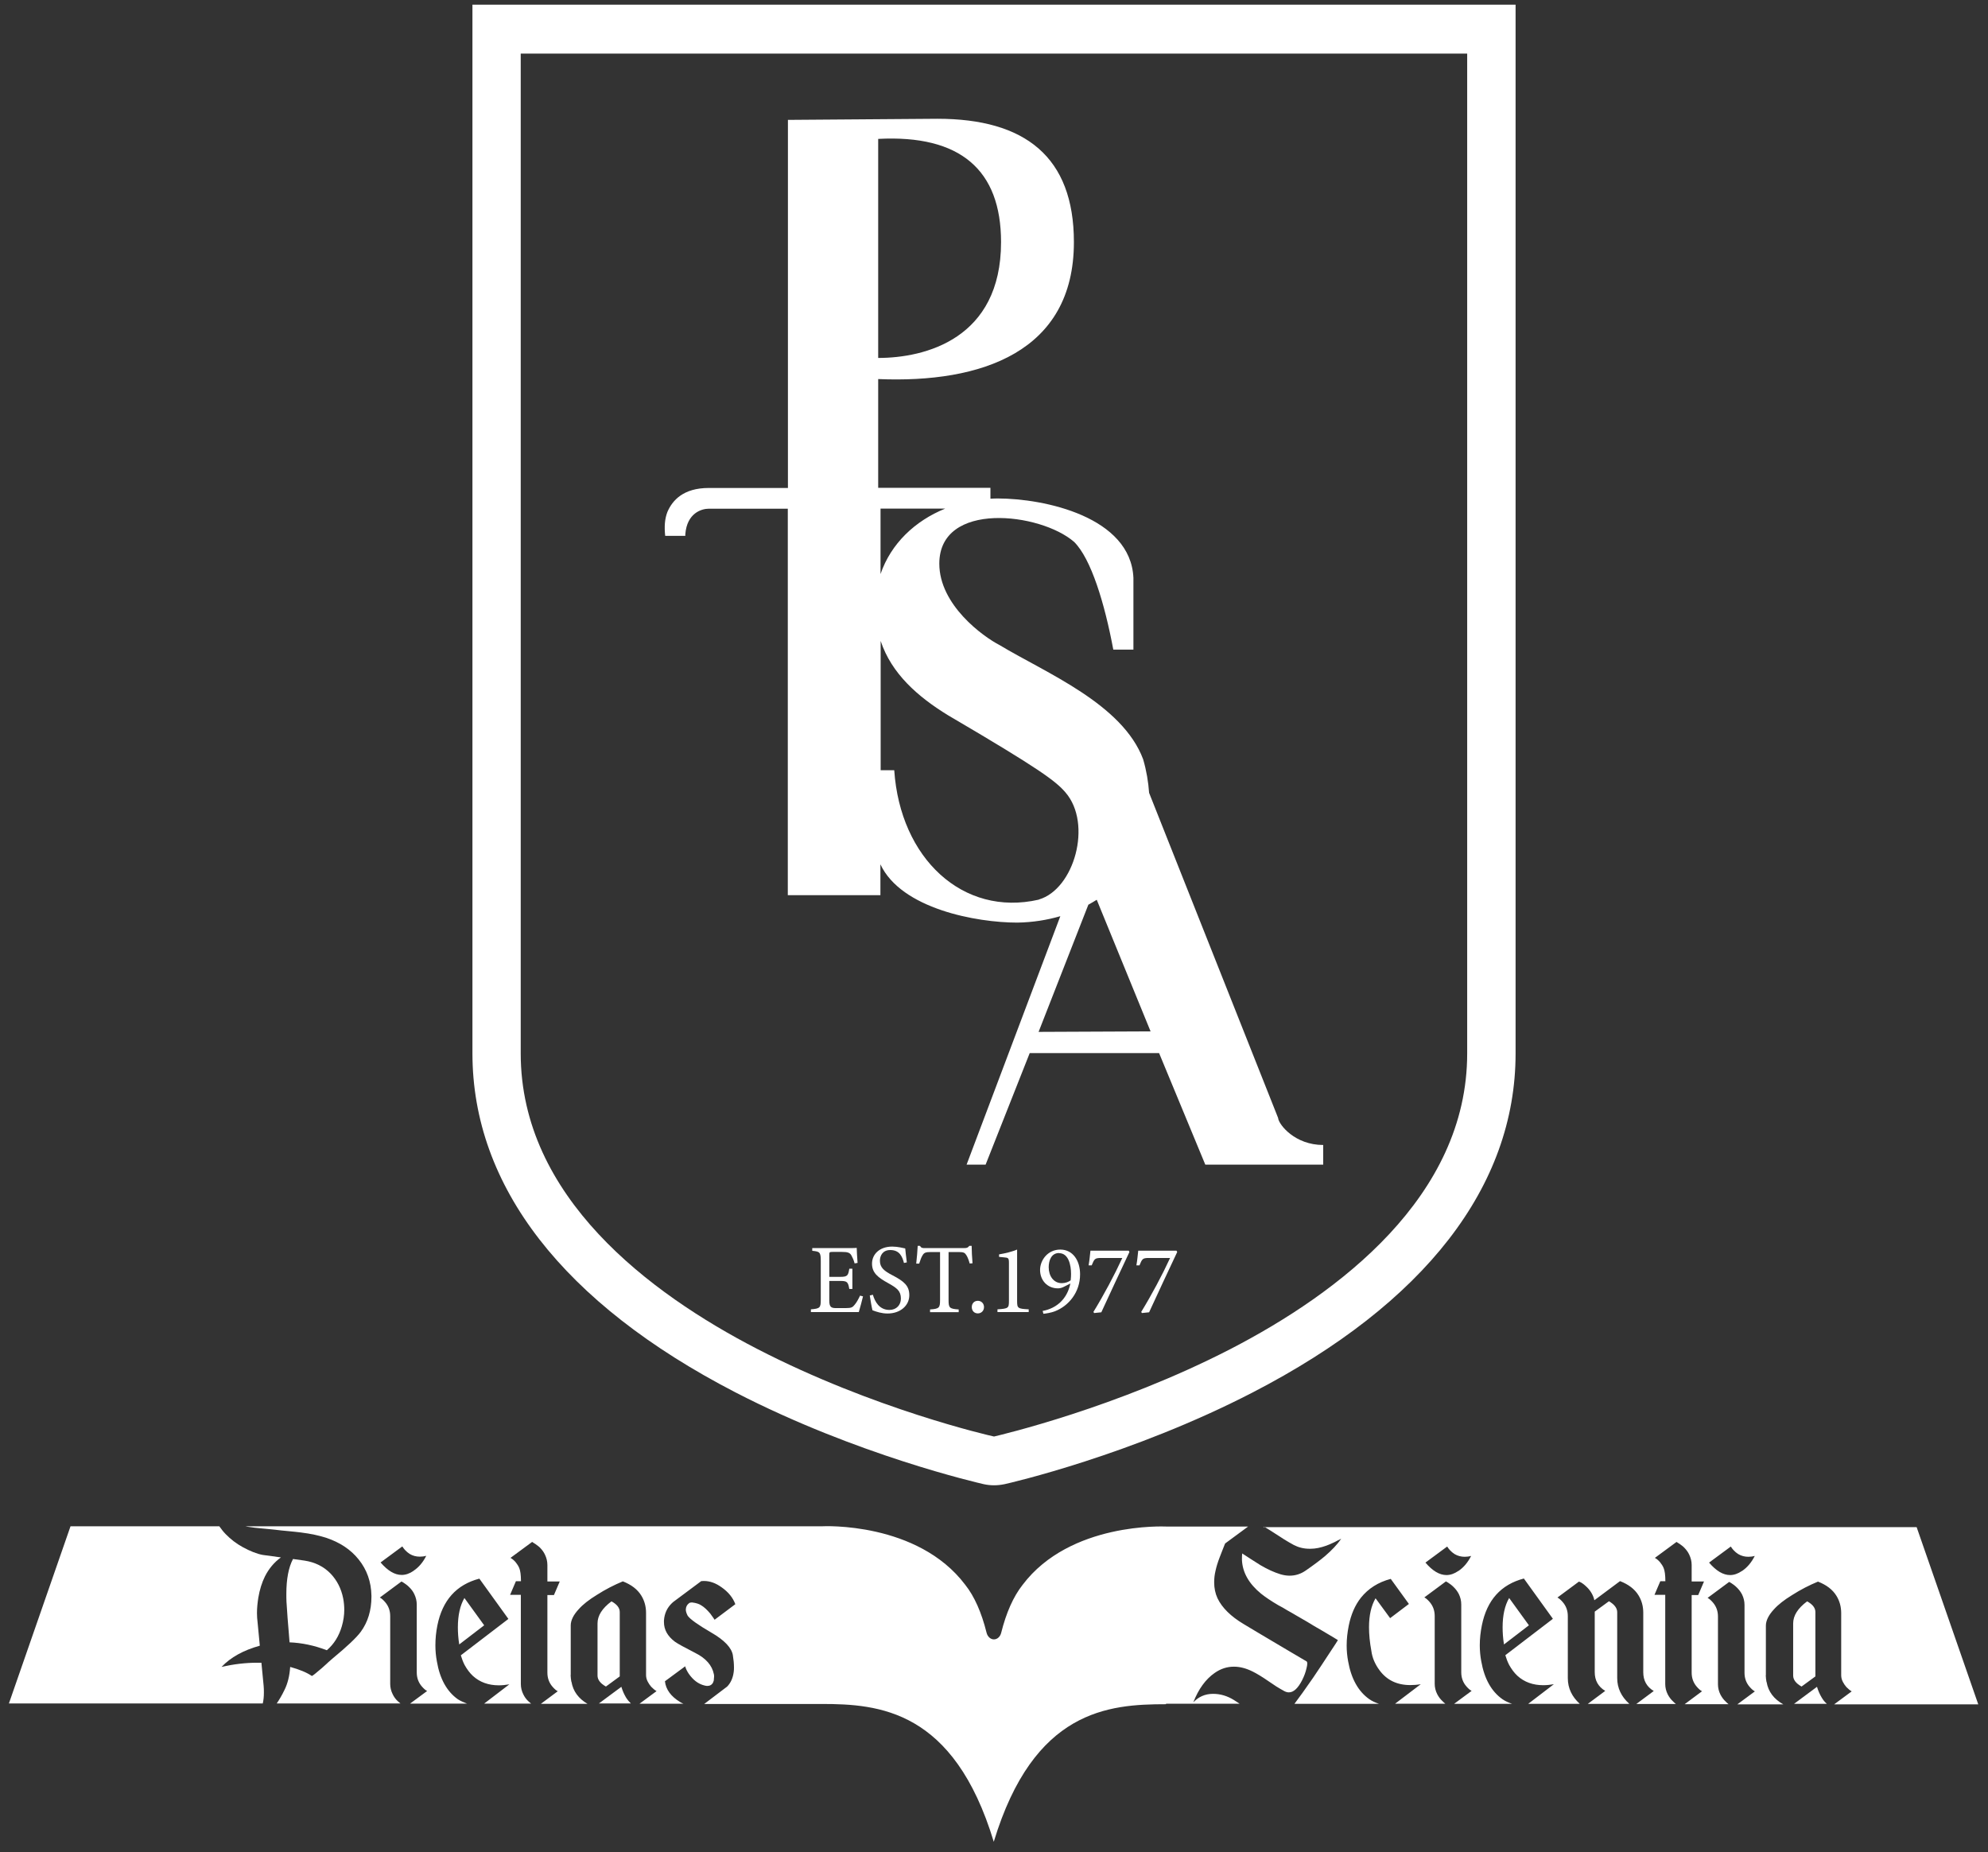 <svg width="161" height="150" viewBox="0 0 161 150" fill="none" xmlns="http://www.w3.org/2000/svg">
<rect x="0" y="0" width="161" height="150" fill="#333333" stroke="none"/>
<path d="M122.741 0.389V85.319C122.741 96.079 115.381 105.569 101.451 112.769C91.621 117.849 81.771 120.109 81.351 120.199C81.051 120.259 80.781 120.289 80.501 120.289C80.221 120.289 79.941 120.259 79.671 120.199C79.241 120.099 69.401 117.849 59.551 112.759C45.621 105.559 38.261 96.069 38.261 85.309V0.379H122.751L122.741 0.389ZM99.661 109.249C108.401 104.729 118.821 96.909 118.821 85.319V4.339H42.171V85.319C42.171 96.919 52.591 104.739 61.331 109.249C70.761 114.119 80.121 116.259 80.501 116.339C81.051 116.209 90.411 114.019 99.661 109.249Z" fill="white"/>
<path d="M69.891 104.989C69.841 105.199 69.631 106.019 69.551 106.259H65.671V106.039C66.411 105.979 66.471 105.909 66.471 105.259V102.109C66.471 101.399 66.381 101.359 65.781 101.299V101.079H68.221C68.971 101.079 69.281 101.079 69.381 101.059C69.381 101.259 69.421 101.859 69.451 102.279L69.211 102.319C69.141 102.049 69.061 101.879 68.971 101.709C68.841 101.449 68.661 101.389 68.181 101.389H67.421C67.171 101.389 67.161 101.409 67.161 101.649V103.409H68.051C68.651 103.409 68.691 103.289 68.781 102.749H69.031V104.389H68.781C68.681 103.819 68.611 103.739 68.041 103.739H67.161V105.329C67.161 105.889 67.341 105.939 67.741 105.939H68.481C68.971 105.939 69.051 105.869 69.221 105.659C69.371 105.489 69.541 105.169 69.651 104.929L69.891 104.989Z" fill="white"/>
<path d="M73.21 102.287C73.07 101.757 72.85 101.237 72.1 101.237C71.481 101.237 71.26 101.697 71.26 102.107C71.26 102.657 71.611 102.937 72.27 103.277C73.231 103.777 73.641 104.137 73.641 104.897C73.641 105.737 72.91 106.377 71.88 106.377C71.4 106.377 70.99 106.237 70.66 106.117C70.6 105.897 70.5 105.347 70.44 104.917L70.69 104.857C70.85 105.397 71.201 106.087 72.031 106.087C72.6 106.087 72.96 105.687 72.96 105.167C72.96 104.547 72.63 104.307 71.93 103.917C71.091 103.457 70.621 103.077 70.621 102.337C70.621 101.597 71.21 100.957 72.26 100.957C72.71 100.957 73.15 101.077 73.311 101.107C73.341 101.397 73.37 101.717 73.44 102.237L73.19 102.287H73.21Z" fill="white"/>
<path d="M78.531 102.328C78.461 102.068 78.361 101.808 78.271 101.668C78.141 101.458 78.061 101.398 77.621 101.398H76.821V105.288C76.821 105.908 76.881 105.998 77.641 106.048V106.268H75.321V106.048C76.061 105.998 76.131 105.918 76.131 105.288V101.398H75.401C74.961 101.398 74.831 101.448 74.701 101.688C74.601 101.848 74.541 102.038 74.441 102.338H74.201C74.251 101.848 74.301 101.348 74.321 100.898H74.501C74.621 101.088 74.711 101.078 74.931 101.078H78.091C78.311 101.078 78.381 101.048 78.501 100.898H78.691C78.691 101.278 78.721 101.848 78.761 102.308L78.521 102.328H78.531Z" fill="white"/>
<path d="M79.191 106.368C78.901 106.368 78.701 106.158 78.701 105.858C78.701 105.558 78.901 105.348 79.191 105.348C79.481 105.348 79.691 105.568 79.691 105.858C79.691 106.158 79.471 106.368 79.191 106.368Z" fill="white"/>
<path d="M80.781 106.259V106.039C81.671 105.979 81.71 105.939 81.71 105.349V102.279C81.71 101.869 81.65 101.859 81.3 101.829L80.91 101.789V101.589C81.441 101.499 81.96 101.369 82.371 101.199V105.349C82.371 105.959 82.421 105.989 83.311 106.039V106.259H80.77H80.781Z" fill="white"/>
<path d="M86.68 103.949L86.15 104.219C85.971 104.309 85.82 104.339 85.671 104.339C84.82 104.339 84.231 103.689 84.231 102.849C84.231 102.069 84.841 101.199 85.871 101.199C86.9 101.199 87.471 102.109 87.471 103.199C87.471 104.669 86.54 105.759 85.45 106.189C85.12 106.319 84.71 106.379 84.501 106.399L84.44 106.169C85.57 105.959 86.421 105.199 86.68 103.969V103.949ZM85.77 101.479C85.15 101.479 84.93 102.069 84.93 102.629C84.93 103.329 85.32 103.919 85.99 103.919C86.281 103.919 86.54 103.819 86.71 103.689C86.73 103.509 86.74 103.319 86.74 103.169C86.74 102.459 86.54 101.489 85.77 101.489V101.479Z" fill="white"/>
<path d="M91.471 101.389C90.701 103.009 89.961 104.619 89.191 106.279L88.611 106.339L88.551 106.249C89.381 104.899 90.261 103.249 90.891 101.879H89.181C88.661 101.879 88.631 101.949 88.411 102.479H88.161C88.241 102.029 88.271 101.629 88.311 101.289H91.411L91.461 101.389H91.471Z" fill="white"/>
<path d="M95.341 101.389C94.571 103.009 93.831 104.619 93.061 106.279L92.481 106.339L92.421 106.249C93.251 104.899 94.131 103.249 94.761 101.879H93.051C92.531 101.879 92.501 101.949 92.281 102.479H92.031C92.111 102.029 92.141 101.629 92.181 101.289H95.281L95.331 101.389H95.341Z" fill="white"/>
<path d="M103.521 90.569L93.061 64.209C93.001 63.339 92.851 62.429 92.581 61.499C90.911 57.009 84.701 54.499 80.961 52.249C79.601 51.549 76.071 48.989 76.071 45.649C76.071 40.539 84.261 41.509 86.991 43.889C88.361 45.249 89.461 48.859 90.161 52.609H91.791V46.799C91.571 41.869 84.611 40.369 80.781 40.369C80.591 40.369 80.401 40.379 80.211 40.389V39.509H71.121V30.699C79.481 31.049 86.971 28.499 86.971 19.609C86.971 12.699 83.011 9.619 75.921 9.619L63.811 9.709V39.519H57.401C55.331 39.519 54.451 40.529 54.051 41.459C53.831 42.029 53.791 42.649 53.871 43.399H55.501V43.269C55.631 41.549 56.821 41.199 57.391 41.199H63.801V42.689V72.499H71.301V69.999C72.991 73.609 79.101 74.719 82.391 74.719C83.641 74.699 84.801 74.509 85.871 74.199L78.281 94.319H79.821L83.391 85.289H93.871L97.611 94.319H107.161V92.729C104.871 92.729 103.591 91.099 103.511 90.569H103.521ZM71.121 11.249C77.771 10.899 81.071 13.759 81.071 19.609C81.071 27.449 74.911 28.989 71.121 28.989V11.249ZM76.551 41.189C74.101 42.179 72.151 44.029 71.311 46.489V41.189H76.551ZM84.131 72.859C77.971 74.269 72.901 69.509 72.421 62.379H71.321V51.909C72.201 54.559 74.331 56.429 76.781 57.929C84.221 62.289 85.501 63.259 86.291 64.179C88.491 66.729 86.991 72.019 84.131 72.849V72.859ZM84.111 83.569L88.141 73.269C88.371 73.139 88.601 73.009 88.821 72.869L93.181 83.529L84.111 83.569Z" fill="white"/>
<path d="M37.081 131.788C37.081 132.208 37.111 132.678 37.191 133.178L39.211 131.628L37.611 129.418C37.261 130.018 37.081 130.818 37.081 131.798V131.788Z" fill="white"/>
<path d="M0.731 137.959H21.281C21.341 137.699 21.371 137.409 21.371 137.079C21.371 136.909 21.371 136.719 21.351 136.529L21.171 134.659H20.831C19.901 134.659 18.931 134.769 17.941 134.999C18.681 134.219 19.711 133.649 21.041 133.279L20.861 131.389C20.831 131.149 20.811 130.899 20.811 130.639C20.811 130.249 20.851 129.829 20.921 129.389C21.031 128.739 21.211 128.159 21.461 127.659C21.781 127.029 22.211 126.519 22.751 126.129L21.281 125.929C20.791 125.839 20.251 125.619 19.661 125.299C19.131 125.009 18.681 124.659 18.281 124.249C18.081 124.049 17.921 123.829 17.761 123.609H5.711L0.721 137.959H0.731Z" fill="white"/>
<path d="M23.401 132.398L23.45 133.008C24.44 133.048 25.451 133.258 26.471 133.648C27.05 133.148 27.451 132.498 27.68 131.718C27.811 131.268 27.881 130.828 27.881 130.378C27.881 130.068 27.851 129.748 27.791 129.438C27.631 128.648 27.291 127.988 26.78 127.448C26.221 126.868 25.511 126.518 24.66 126.388L23.73 126.258C23.37 126.938 23.19 127.888 23.19 129.088C23.19 129.288 23.19 129.488 23.2 129.708L23.291 131.048L23.401 132.388V132.398Z" fill="white"/>
<path d="M50.701 137.479C50.551 137.229 50.421 136.939 50.321 136.609L48.501 137.959H51.091C50.951 137.819 50.821 137.669 50.701 137.479Z" fill="white"/>
<path d="M131.941 137.98C131.311 137.41 130.971 136.72 130.971 135.9V130.57C130.971 130.24 130.751 129.94 130.301 129.68L129.151 130.52V135.42C129.151 136.09 129.431 136.6 130.001 136.94L128.591 137.99H131.941V137.98Z" fill="white"/>
<path d="M94.441 137.979H100.391C100.211 137.859 100.061 137.759 99.931 137.679C99.381 137.339 98.821 137.179 98.241 137.179C97.591 137.179 97.061 137.419 96.641 137.869C97.061 136.789 97.641 135.989 98.381 135.479C98.871 135.139 99.381 134.979 99.931 134.979C100.421 134.979 100.921 135.109 101.461 135.379C101.801 135.549 102.231 135.809 102.751 136.169L103.361 136.579C103.601 136.729 103.831 136.859 104.031 136.969C104.151 137.029 104.271 137.059 104.381 137.059C104.761 137.059 105.121 136.729 105.461 136.059C105.621 135.739 105.741 135.419 105.811 135.099C105.851 134.939 105.871 134.819 105.871 134.719C105.871 134.629 105.851 134.579 105.811 134.549C105.421 134.319 104.991 134.069 104.521 133.789L103.271 133.049C102.161 132.389 101.311 131.889 100.721 131.529C99.681 130.909 98.971 130.209 98.601 129.439C98.421 129.049 98.331 128.619 98.331 128.149C98.331 127.849 98.361 127.539 98.441 127.209C98.511 126.889 98.621 126.519 98.781 126.109L98.991 125.569L99.201 125.039L99.221 124.999L101.081 123.629H94.431C94.331 123.629 86.661 123.249 82.811 128.359C82.071 129.299 81.491 130.599 81.081 132.239C81.001 132.559 80.761 132.769 80.491 132.769C80.221 132.769 79.981 132.549 79.901 132.239C79.491 130.589 78.911 129.279 78.171 128.349C74.311 123.229 66.651 123.599 66.571 123.609H19.881C19.971 123.629 20.051 123.649 20.151 123.659C20.441 123.709 20.811 123.749 21.271 123.789L21.801 123.839C22.001 123.859 22.161 123.879 22.291 123.889L22.811 123.949L23.331 123.999C23.771 124.039 24.111 124.079 24.361 124.109C25.171 124.209 25.851 124.359 26.411 124.539C27.521 124.909 28.401 125.489 29.041 126.289C29.711 127.119 30.061 128.099 30.081 129.229V129.319C30.081 130.419 29.791 131.369 29.221 132.149C28.871 132.629 28.101 133.349 26.931 134.319C26.911 134.339 26.811 134.429 26.621 134.589C26.521 134.679 26.431 134.759 26.361 134.829L26.071 135.089C25.581 135.509 25.311 135.729 25.261 135.729H25.251C24.841 135.449 24.261 135.209 23.501 134.999C23.451 135.719 23.301 136.339 23.041 136.859C22.811 137.339 22.601 137.679 22.411 137.959H32.431C32.361 137.899 32.301 137.849 32.231 137.789C32.041 137.619 31.901 137.419 31.801 137.209C31.671 136.949 31.601 136.669 31.601 136.379V130.889C31.601 130.439 31.461 130.059 31.181 129.739C31.041 129.579 30.901 129.449 30.761 129.379L32.501 128.089H32.541L32.561 128.109L32.621 128.139L32.701 128.189C32.761 128.229 32.831 128.279 32.901 128.329C32.981 128.389 33.051 128.449 33.121 128.519C33.311 128.699 33.451 128.889 33.551 129.099C33.681 129.369 33.751 129.649 33.751 129.949V135.439C33.751 135.889 33.891 136.269 34.171 136.589C34.311 136.749 34.451 136.879 34.591 136.949L33.211 137.969H37.821C37.571 137.869 37.311 137.769 37.081 137.619C36.191 136.989 35.621 135.969 35.381 134.549C35.301 134.129 35.261 133.689 35.261 133.249C35.261 132.719 35.311 132.189 35.421 131.639C35.831 129.599 36.961 128.339 38.821 127.849L41.171 131.109L41.111 131.159L37.321 134.059C37.401 134.329 37.501 134.599 37.631 134.849C37.821 135.189 38.041 135.489 38.301 135.729C38.861 136.239 39.561 136.489 40.401 136.489C40.671 136.489 40.951 136.459 41.251 136.409L39.211 137.969H43.011C42.941 137.909 42.881 137.859 42.811 137.799C42.621 137.629 42.481 137.429 42.381 137.219C42.251 136.959 42.181 136.679 42.181 136.389V129.159H41.311L41.781 128.059H42.191C42.191 127.559 42.141 127.199 42.051 126.989C41.981 126.819 41.881 126.669 41.761 126.519C41.621 126.359 41.481 126.239 41.341 126.169L43.091 124.879H43.111L43.131 124.899L43.191 124.939L43.271 124.989C43.341 125.029 43.411 125.079 43.471 125.129C43.551 125.179 43.631 125.249 43.711 125.319C43.891 125.499 44.031 125.689 44.131 125.899C44.261 126.169 44.331 126.449 44.331 126.749V128.079H45.331L44.861 129.179H44.331V135.459C44.331 135.909 44.471 136.289 44.751 136.609C44.891 136.769 45.031 136.899 45.171 136.969L43.801 137.989H47.581C46.861 137.569 46.411 136.979 46.281 136.199H46.271C46.241 136.039 46.221 135.859 46.211 135.659H46.221V131.639C46.221 131.229 46.441 130.779 46.881 130.309C47.221 129.929 47.711 129.549 48.331 129.169C49.031 128.719 49.741 128.359 50.441 128.069C51.131 128.339 51.631 128.719 51.941 129.229C52.191 129.639 52.321 130.099 52.321 130.629V135.659C52.321 135.849 52.371 136.029 52.461 136.199C52.531 136.339 52.631 136.479 52.741 136.609C52.891 136.759 53.031 136.879 53.171 136.959L51.791 137.979H55.351C55.261 137.939 55.181 137.909 55.091 137.849C54.331 137.389 53.921 136.819 53.851 136.159L55.491 134.949C55.541 135.149 55.641 135.339 55.771 135.539C56.131 136.059 56.551 136.379 57.041 136.499C57.131 136.519 57.201 136.539 57.271 136.539C57.491 136.539 57.651 136.449 57.751 136.259C57.771 136.219 57.791 136.159 57.811 136.079V135.999L57.821 135.919C57.821 135.869 57.831 135.829 57.831 135.779C57.831 135.709 57.831 135.639 57.811 135.579C57.671 134.879 57.171 134.299 56.311 133.869C55.451 133.429 54.901 133.129 54.661 132.959C54.061 132.509 53.771 131.979 53.771 131.369V131.239C53.811 130.679 54.021 130.219 54.401 129.849L54.521 129.739L56.791 128.049C56.861 128.049 56.941 128.039 57.011 128.039C57.491 128.039 57.971 128.209 58.451 128.559C58.991 128.939 59.361 129.399 59.551 129.919L57.871 131.179C57.871 131.179 57.751 130.979 57.521 130.679C57.261 130.369 57.021 130.149 56.801 130.019C56.611 129.889 56.371 129.819 56.061 129.779H56.011C55.921 129.779 55.861 129.799 55.811 129.829L55.791 129.849C55.631 129.969 55.541 130.149 55.541 130.369V130.389C55.541 130.469 55.571 130.549 55.601 130.649C55.621 130.709 55.661 130.779 55.691 130.849C55.881 131.129 56.511 131.579 57.591 132.209C58.671 132.829 59.251 133.449 59.351 134.049C59.411 134.409 59.441 134.739 59.441 135.029C59.441 135.159 59.441 135.279 59.421 135.399C59.361 135.889 59.181 136.289 58.891 136.589C58.841 136.629 58.221 137.099 57.031 137.999H66.531C71.181 137.999 77.241 138.459 80.481 149.159C83.721 138.479 89.771 138.019 94.421 138.019L94.441 137.979ZM33.491 127.219C33.171 127.439 32.851 127.549 32.531 127.549C31.961 127.549 31.401 127.209 30.821 126.539L32.581 125.239C32.641 125.339 32.721 125.439 32.801 125.529C32.921 125.659 33.041 125.759 33.181 125.849C33.431 125.999 33.701 126.069 34.001 126.069C34.171 126.069 34.341 126.049 34.521 125.999C34.261 126.519 33.921 126.929 33.481 127.219H33.491Z" fill="white"/>
<path d="M50.191 135.758V130.577C50.201 130.237 49.981 129.938 49.521 129.688C48.771 130.248 48.391 130.838 48.391 131.478V135.698C48.391 136.038 48.621 136.337 49.071 136.587L50.191 135.767V135.758Z" fill="white"/>
<path d="M121.69 131.788C121.69 132.208 121.721 132.678 121.801 133.178L123.82 131.628L122.22 129.418C121.87 130.018 121.69 130.818 121.69 131.798V131.788Z" fill="white"/>
<path d="M102.371 123.639C102.621 123.789 102.901 123.959 103.221 124.169L103.981 124.659C104.271 124.839 104.531 124.989 104.771 125.119C105.151 125.319 105.581 125.429 106.051 125.429H106.141C106.541 125.429 106.961 125.339 107.411 125.179C107.571 125.119 107.741 125.049 107.911 124.969C108.041 124.909 108.181 124.849 108.311 124.769C108.511 124.669 108.611 124.619 108.621 124.619C108.301 125.079 107.861 125.549 107.301 126.029C106.921 126.349 106.401 126.739 105.751 127.189C105.351 127.469 104.911 127.609 104.441 127.609C104.201 127.609 103.941 127.569 103.681 127.489C103.191 127.339 102.661 127.099 102.081 126.759C101.881 126.639 101.631 126.479 101.341 126.289L100.601 125.809C100.581 125.959 100.581 126.099 100.581 126.229V126.349C100.631 127.359 101.151 128.269 102.131 129.069C102.481 129.349 102.941 129.659 103.521 129.999L103.891 130.199L104.241 130.409C104.551 130.579 104.771 130.709 104.921 130.799C105.101 130.899 105.421 131.089 105.871 131.349L106.431 131.689L107.001 132.019C107.901 132.549 108.351 132.819 108.351 132.829C108.321 132.889 108.101 133.229 107.701 133.829C107.251 134.529 106.791 135.209 106.341 135.879C105.721 136.779 105.221 137.469 104.831 137.989H111.681C111.401 137.889 111.131 137.779 110.891 137.609C110.001 136.979 109.431 135.959 109.181 134.549C109.101 134.129 109.061 133.699 109.061 133.259C109.061 132.729 109.121 132.199 109.231 131.649C109.411 130.759 109.731 130.009 110.211 129.399C110.811 128.649 111.611 128.139 112.631 127.869L114.101 129.899L112.581 131.049L111.401 129.439C111.051 130.039 110.871 130.819 110.871 131.779C110.871 132.359 110.931 132.999 111.061 133.699C111.131 134.249 111.351 134.769 111.721 135.269C112.311 136.069 113.141 136.469 114.211 136.469C114.481 136.469 114.761 136.449 115.061 136.399L112.981 137.979H117.051C116.971 137.919 116.901 137.849 116.831 137.779C116.641 137.609 116.501 137.409 116.391 137.199C116.261 136.939 116.191 136.659 116.191 136.369V130.879C116.191 130.429 116.051 130.049 115.771 129.729C115.631 129.569 115.491 129.439 115.351 129.369L117.091 128.079H117.121L117.141 128.099L117.201 128.129L117.281 128.179C117.341 128.219 117.411 128.269 117.481 128.319C117.561 128.379 117.631 128.439 117.701 128.509C117.891 128.689 118.031 128.879 118.141 129.089C118.271 129.359 118.341 129.639 118.341 129.939V135.429C118.341 135.879 118.481 136.259 118.761 136.579C118.901 136.739 119.041 136.869 119.181 136.939L117.761 137.989H122.461C122.181 137.889 121.911 137.779 121.671 137.609C120.781 136.979 120.211 135.959 119.961 134.539C119.881 134.119 119.841 133.679 119.841 133.239C119.841 132.709 119.901 132.179 120.011 131.629C120.421 129.589 121.551 128.329 123.411 127.839L125.761 131.099L125.701 131.149L121.911 134.049C121.991 134.319 122.091 134.589 122.221 134.839C122.411 135.179 122.631 135.479 122.891 135.719C123.451 136.229 124.151 136.479 124.991 136.479C125.261 136.479 125.541 136.449 125.841 136.399L123.761 137.989H127.941C127.311 137.419 126.971 136.729 126.971 135.909V130.889C126.971 130.439 126.831 130.059 126.551 129.739C126.411 129.579 126.271 129.449 126.131 129.379L127.871 128.089H127.881L127.921 128.109L127.971 128.129L128.041 128.159C128.101 128.199 128.151 128.239 128.221 128.279C128.291 128.339 128.361 128.389 128.421 128.449C128.581 128.589 128.721 128.749 128.831 128.919C128.971 129.129 129.071 129.359 129.121 129.599L131.201 128.049C131.891 128.319 132.391 128.699 132.701 129.209C132.951 129.619 133.081 130.079 133.081 130.609V135.429C133.081 136.099 133.361 136.609 133.931 136.949L132.521 137.999H135.721C135.641 137.939 135.571 137.869 135.501 137.799C135.311 137.629 135.171 137.429 135.061 137.219C134.931 136.959 134.861 136.679 134.861 136.389V129.159H133.991L134.461 128.059H134.871C134.871 127.559 134.821 127.199 134.731 126.989C134.661 126.819 134.561 126.669 134.441 126.519C134.301 126.359 134.161 126.239 134.021 126.169L135.771 124.879H135.791L135.811 124.899L135.871 124.939L135.951 124.989C136.021 125.029 136.091 125.079 136.151 125.129C136.231 125.179 136.311 125.249 136.381 125.319C136.561 125.499 136.701 125.689 136.801 125.899C136.931 126.169 137.001 126.449 137.001 126.749V128.079H138.001L137.531 129.179H137.001V135.459C137.001 135.909 137.141 136.289 137.421 136.609C137.561 136.769 137.701 136.899 137.841 136.969L136.431 138.019H139.991C139.911 137.959 139.841 137.889 139.771 137.819C139.581 137.649 139.441 137.449 139.331 137.239C139.201 136.979 139.131 136.699 139.131 136.409V130.919C139.131 130.469 138.991 130.089 138.711 129.769C138.571 129.609 138.431 129.479 138.291 129.409L140.031 128.119H140.061L140.081 128.139L140.141 128.169L140.221 128.219C140.281 128.259 140.351 128.309 140.421 128.359C140.501 128.419 140.571 128.479 140.641 128.549C140.831 128.729 140.971 128.919 141.081 129.129C141.211 129.399 141.281 129.679 141.281 129.979V135.469C141.281 135.919 141.421 136.299 141.701 136.619C141.841 136.779 141.981 136.909 142.121 136.979L140.701 138.029H144.421C143.671 137.609 143.201 137.009 143.071 136.219H143.061C143.031 136.059 143.011 135.879 143.001 135.679H143.011V131.659C143.011 131.249 143.231 130.799 143.671 130.329C144.011 129.949 144.501 129.569 145.121 129.189C145.821 128.739 146.531 128.379 147.231 128.089C147.921 128.359 148.421 128.739 148.731 129.249C148.981 129.659 149.111 130.119 149.111 130.649V135.679C149.111 135.869 149.161 136.049 149.251 136.219C149.321 136.359 149.421 136.499 149.531 136.629C149.681 136.779 149.821 136.899 149.961 136.979L148.541 138.029H160.211L155.221 123.679H102.311L102.371 123.639ZM118.101 127.229C117.781 127.449 117.461 127.559 117.141 127.559C116.581 127.559 116.011 127.219 115.441 126.549L117.201 125.249C117.261 125.349 117.341 125.449 117.421 125.539C117.541 125.669 117.661 125.769 117.801 125.859C118.051 126.009 118.331 126.079 118.621 126.079C118.781 126.079 118.961 126.059 119.141 126.009C118.881 126.529 118.541 126.939 118.111 127.229H118.101ZM141.071 127.229C140.751 127.449 140.431 127.559 140.111 127.559C139.551 127.559 138.981 127.219 138.411 126.549L140.171 125.249C140.231 125.349 140.311 125.449 140.391 125.539C140.511 125.669 140.631 125.769 140.771 125.859C141.021 126.009 141.301 126.079 141.591 126.079C141.751 126.079 141.931 126.059 142.111 126.009C141.851 126.529 141.511 126.939 141.081 127.229H141.071Z" fill="white"/>
<path d="M147.021 135.758V130.577C147.031 130.237 146.811 129.938 146.351 129.688C145.601 130.248 145.221 130.838 145.221 131.478V135.698C145.221 136.038 145.451 136.337 145.901 136.587L147.021 135.767V135.758Z" fill="white"/>
<path d="M147.531 137.479C147.381 137.229 147.251 136.939 147.151 136.609L145.291 137.989H147.951C147.791 137.849 147.651 137.689 147.531 137.479Z" fill="white"/>
</svg>

